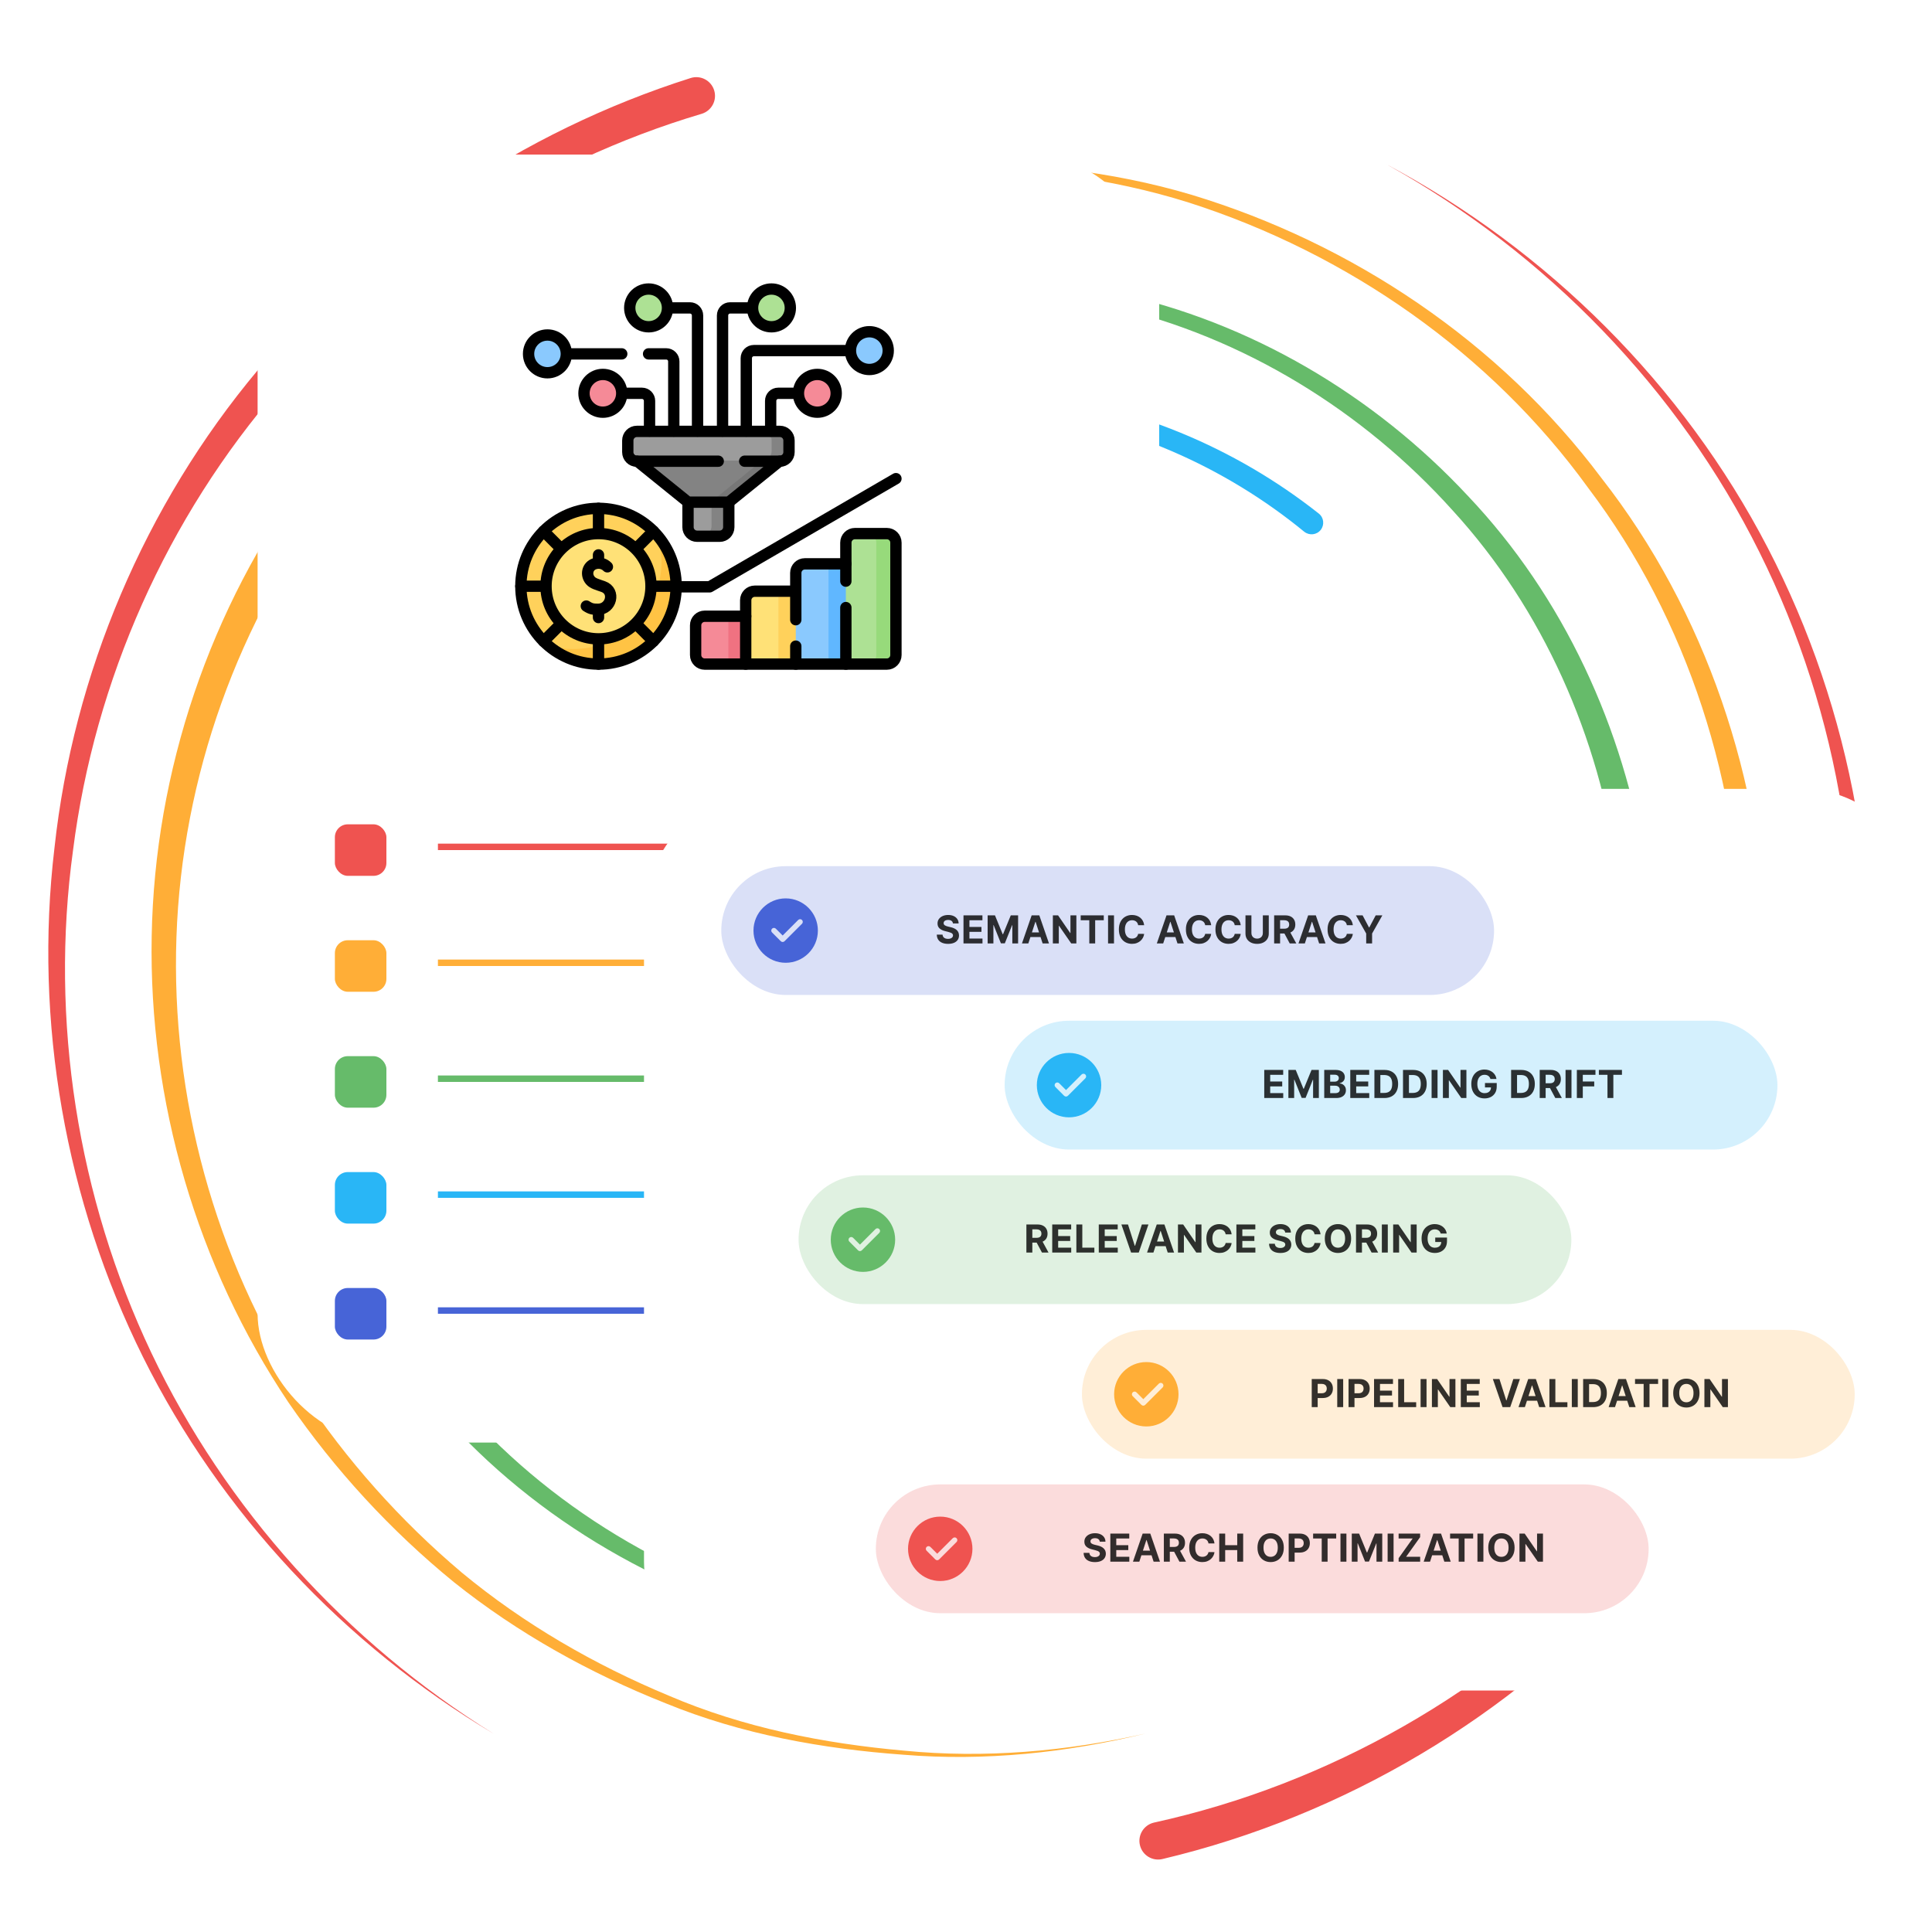 <?xml version="1.0" encoding="UTF-8"?> <svg xmlns="http://www.w3.org/2000/svg" width="600" height="600" viewBox="0 0 600 600" fill="none"><g clip-path="url(#clip0_3644_24226)"><path d="M217.859 35.36C167.305 50.387 121.223 80.321 86.726 120.563C51.953 160.602 29.387 211.2 22.684 264.047C15.437 316.852 24.07 371.786 47.019 420.172C70.039 468.571 107.48 509.997 153.223 538.376C106.98 510.836 68.547 469.926 44.414 421.442C20.344 372.973 10.5 317.36 16.914 263.336C22.781 209.262 44.941 156.891 80.059 114.95C114.875 72.809 162.043 40.856 214.48 24.235C217.539 23.258 220.809 24.958 221.777 28.012C222.754 31.083 221.055 34.34 217.988 35.321C217.969 35.321 217.891 35.348 217.859 35.36Z" fill="#EF5350"></path><path d="M358.469 566.001C412.715 554.086 463.176 525.321 501.262 484.489C539.687 443.93 564.805 391.012 572.605 335.497C580.976 279.977 571.531 221.931 546.394 171.455C521.269 120.916 480.156 78.513 430.574 51.032C480.613 77.653 522.726 119.502 548.984 170.127C575.254 220.689 585.93 279.469 578.379 336.266C571.379 393.075 546.582 447.876 507.684 490.387C469.141 533.153 417.383 563.961 361.016 577.34C357.891 578.083 354.758 576.161 354.016 573.036C353.269 569.911 355.207 566.774 358.332 566.032C358.351 566.02 358.437 566.012 358.469 566.001Z" fill="#EF5350"></path><path d="M103.965 153.384C73.957 192.627 56.523 241.377 54.797 290.994C53.047 340.63 66.725 390.688 93.808 432.641C107.565 453.446 124.309 472.251 143.418 488.383C162.707 504.352 184.601 516.989 207.715 526.61C230.809 536.52 255.769 541.454 280.715 543.676C305.762 546.149 331.164 543.922 355.715 538.376C331.262 544.333 305.832 547.016 280.625 544.95C255.516 543.141 230.266 538.61 206.777 528.993C183.262 519.672 160.859 507.251 140.996 491.376C121.309 475.321 103.945 456.461 89.531 435.465C61.163 393.129 46.163 341.978 47.108 290.767C48.016 239.587 65.175 188.669 95.761 147.252C97.433 144.966 100.636 144.47 102.922 146.138C105.207 147.81 105.703 151.013 104.031 153.298C104.023 153.318 103.976 153.377 103.965 153.384Z" fill="#FFAE37"></path><path d="M494.836 438.661C524.883 397.489 541.476 346.469 540.957 295.211C540.5 244.06 524.348 192.642 493.203 151.494C462.961 109.685 418.555 78.74 369.316 62.947C344.559 55.134 318.601 52.134 292.684 51.736C266.738 52.068 240.801 56.469 216.172 64.873C240.652 56.059 266.582 51.215 292.656 50.459C318.699 50.426 344.922 53.005 370.059 60.498C420.059 75.623 465.723 106.255 497.305 148.416C529.766 189.9 547.312 242.379 548.633 295.126C550.039 347.958 533.789 401.2 503.176 444.618C501.555 446.93 498.351 447.497 496.035 445.876C493.723 444.254 493.152 441.059 494.773 438.739C494.797 438.727 494.824 438.676 494.836 438.661Z" fill="#FFAE37"></path><path d="M91.503 298.114C91.647 320.016 94.901 341.872 101.425 362.821C107.804 383.852 118.436 403.434 131.21 421.278C156.725 457.243 194.679 483.766 236.64 497.489C278.893 510.368 325.39 510.614 367.46 495.829C409.679 481.676 446.725 453.063 472.284 416.43C447.335 453.473 410.612 482.887 368.183 497.887C325.917 513.512 278.729 514.118 235.358 501.668C192.284 488.376 152.882 461.833 125.936 425.172C112.46 407.001 101.14 386.911 94.171 365.211C87.03 343.598 83.28 320.922 82.765 298.114C82.714 295.7 84.628 293.7 87.042 293.649C89.452 293.59 91.456 295.504 91.503 297.918C91.503 297.934 91.503 297.946 91.503 297.965V298.114Z" fill="#66BB6A"></path><path d="M502.336 269.978C496.641 229.041 479.309 189.287 451.113 158.494C423.309 127.576 386.133 104.666 345.305 95.204C304.668 85.076 260.898 87.907 221.543 102.81C201.914 110.377 183.43 120.915 166.758 133.836C150.226 146.931 135.613 162.478 123.469 179.794C135.312 162.283 149.68 146.431 166.074 132.986C182.598 119.705 201.047 108.766 220.754 100.766C260.254 85.037 304.629 81.337 346.289 90.947C388.152 99.9 426.738 122.681 455.945 154.08C485.566 185.33 504.348 226.201 510.996 268.794C511.367 271.177 509.734 273.416 507.351 273.787C504.973 274.158 502.734 272.529 502.363 270.142C502.363 270.127 502.351 270.103 502.351 270.095L502.336 269.978Z" fill="#66BB6A"></path><path d="M163.508 403.552C186.465 433.377 219.59 455.377 256.269 464.685C292.922 474.236 332.684 470.869 367.598 455.916C402.629 440.955 431.98 413.662 450.652 380.349C468.75 346.754 476.035 307.095 469.875 269.118C476.633 306.989 470.012 346.969 452.246 381.208C433.918 415.154 404.59 443.377 369.062 459.224C333.652 475.044 292.93 479.197 254.961 469.951C216.973 460.935 182.234 438.716 157.82 408.013C156.57 406.462 156.824 404.185 158.379 402.935C159.941 401.685 162.219 401.931 163.469 403.494C163.476 403.502 163.496 403.544 163.508 403.552Z" fill="#29B6F6"></path><path d="M405.019 165.115C380.281 144.822 349.734 131.455 317.766 127.603C285.898 124.048 252.617 128.408 223.469 142.564C208.711 149.197 195.105 158.306 182.949 168.994C170.527 179.451 160.09 192.127 151.223 205.701C133.34 232.947 124.133 265.459 123.469 298.115C123.523 265.459 132.141 232.595 149.687 204.736C158.398 190.857 168.738 177.822 181.141 166.97C193.293 155.896 206.973 146.353 221.902 139.302C251.406 124.302 285.461 119.138 318.391 122.212C351.434 125.576 383.398 138.806 409.559 159.49C411.133 160.72 411.394 162.998 410.156 164.568C408.926 166.13 406.648 166.392 405.078 165.154C405.066 165.142 405.039 165.127 405.019 165.115Z" fill="#29B6F6"></path><g filter="url(#filter0_d_3644_24226)"><rect x="80" y="40" width="280" height="400" rx="40" fill="white"></rect><rect x="104" y="392" width="16" height="16" rx="4" fill="#4764D7"></rect><line x1="136" y1="399" x2="336" y2="399" stroke="#4764D7" stroke-width="2"></line><rect x="104" y="356" width="16" height="16" rx="4" fill="#29B6F6"></rect><line x1="136" y1="363" x2="336" y2="363" stroke="#29B6F6" stroke-width="2"></line><rect x="104" y="320" width="16" height="16" rx="4" fill="#66BB6A"></rect><line x1="136" y1="327" x2="336" y2="327" stroke="#66BB6A" stroke-width="2"></line><rect x="104" y="284" width="16" height="16" rx="4" fill="#FFAE37"></rect><line x1="136" y1="291" x2="336" y2="291" stroke="#FFAE37" stroke-width="2"></line><rect x="104" y="248" width="16" height="16" rx="4" fill="#EF5350"></rect><line x1="136" y1="255" x2="336" y2="255" stroke="#EF5350" stroke-width="2"></line><g clip-path="url(#clip1_3644_24226)"><path d="M170.014 107.762C173.253 107.762 175.878 105.137 175.878 101.899C175.878 98.66 173.253 96.035 170.014 96.035C166.776 96.035 164.15 98.66 164.15 101.899C164.15 105.137 166.776 107.762 170.014 107.762Z" fill="#8AC9FE"></path><path d="M201.436 93.486C204.675 93.486 207.3 90.86 207.3 87.622C207.3 84.383 204.675 81.758 201.436 81.758C198.198 81.758 195.572 84.383 195.572 87.622C195.572 90.86 198.198 93.486 201.436 93.486Z" fill="#ADE194"></path><path d="M239.585 93.486C242.823 93.486 245.448 90.86 245.448 87.622C245.448 84.383 242.823 81.758 239.585 81.758C236.346 81.758 233.721 84.383 233.721 87.622C233.721 90.86 236.346 93.486 239.585 93.486Z" fill="#ADE194"></path><path d="M253.829 120.011C257.067 120.011 259.692 117.386 259.692 114.147C259.692 110.909 257.067 108.283 253.829 108.283C250.59 108.283 247.965 110.909 247.965 114.147C247.965 117.386 250.59 120.011 253.829 120.011Z" fill="#F58A97"></path><path d="M187.225 120.011C190.464 120.011 193.089 117.386 193.089 114.147C193.089 110.909 190.464 108.283 187.225 108.283C183.987 108.283 181.361 110.909 181.361 114.147C181.361 117.386 183.987 120.011 187.225 120.011Z" fill="#F58A97"></path><path d="M269.985 106.748C273.223 106.748 275.849 104.123 275.849 100.884C275.849 97.646 273.223 95.02 269.985 95.02C266.746 95.02 264.121 97.646 264.121 100.884C264.121 104.123 266.746 106.748 269.985 106.748Z" fill="#8AC9FE"></path><path d="M236.223 186.245L231.584 195.488L226.194 198.242H218.844C217.297 198.242 216.031 196.977 216.031 195.43V186.191C216.031 184.644 217.297 183.378 218.844 183.378H226.194L236.223 186.245Z" fill="#F58A97"></path><path d="M236.224 183.378L231.586 198.242H226.195V183.378H236.224Z" fill="#F07281"></path><path d="M251.88 177.976L247.139 194.296L241.748 198.242H231.586V178.416C231.586 176.87 232.852 175.604 234.398 175.604H241.748L251.88 177.976Z" fill="#FFE177"></path><path d="M251.88 175.604L247.139 198.242H241.748V175.604H251.88Z" fill="#FFD15B"></path><path d="M266.343 169.68L262.689 197.07L257.299 198.242H247.139V169.918C247.139 168.371 248.404 167.105 249.951 167.105H257.299L266.343 169.68Z" fill="#8AC9FE"></path><path d="M266.343 167.105L262.689 198.242H257.299V167.105H266.343Z" fill="#60B7FF"></path><path d="M274.961 197.773L269.804 198.242H262.689V160.522C262.689 158.975 263.955 157.71 265.502 157.71H269.804L274.961 158.179C276.507 158.179 277.773 159.444 277.773 160.991V194.961C277.773 196.508 276.507 197.773 274.961 197.773Z" fill="#ADE194"></path><path d="M275.43 157.71H269.336C270.883 157.71 272.148 158.975 272.148 160.522V195.43C272.148 196.977 270.883 198.242 269.336 198.242H275.43C276.977 198.242 278.243 196.977 278.243 195.43V160.522C278.243 158.975 276.977 157.71 275.43 157.71Z" fill="#97DA7B"></path><path d="M224.423 157.818L218.449 158.31H218.187C216.562 158.31 215.232 156.98 215.232 155.356V147.396H227.377V154.863C227.378 156.488 226.048 157.818 224.423 157.818Z" fill="#9C9C9C"></path><path d="M220.975 147.396V155.356C220.975 156.953 219.69 158.261 218.104 158.306C218.131 158.307 218.159 158.31 218.187 158.31H224.915C226.54 158.31 227.87 156.98 227.87 155.356V147.396H220.975Z" fill="#838383"></path><path d="M220.975 147.737H215.232L199.529 135.035L220.871 131.605L243.572 135.035L220.975 147.737Z" fill="#838383"></path><path d="M237.763 134.157L220.975 147.737H227.869L243.572 135.035L237.763 134.157Z" fill="#777777"></path><path d="M243.084 134.542L237.174 135.035H199.525C197.9 135.035 196.57 133.705 196.57 132.08V128.743C196.57 127.119 197.9 125.789 199.525 125.789H237.174L243.576 126.281C245.201 126.281 246.038 127.118 246.038 128.743V131.588C246.038 133.213 244.709 134.542 243.084 134.542Z" fill="#9C9C9C"></path><path d="M243.576 125.789H236.682C238.307 125.789 239.636 127.119 239.636 128.744V132.08C239.636 133.705 238.307 135.035 236.682 135.035H243.576C245.201 135.035 246.531 133.705 246.531 132.08V128.744C246.531 127.119 245.201 125.789 243.576 125.789Z" fill="#838383"></path><path d="M208.288 174.055C208.288 187.413 199.189 195.456 185.872 195.456C179.844 195.456 174.333 196.023 170.106 192.356C170.105 190.967 169.136 190.4 167.625 189.868C164.327 186.042 162.205 181.169 161.822 175.813C161.78 175.233 162.701 174.646 162.701 174.056C162.701 173.464 161.78 172.878 161.822 172.297C162.204 166.964 164.31 162.11 167.583 158.292C169.136 157.938 169.859 157.386 170.06 155.795C173.88 152.465 178.755 150.32 184.115 149.933C184.695 149.891 185.281 150.99 185.872 150.99C186.464 150.99 187.05 149.891 187.631 149.933C192.991 150.32 197.866 152.465 201.686 155.796C201.88 157.711 202.908 158.292 204.161 158.292C207.791 162.525 208.288 168.033 208.288 174.055Z" fill="#FFD15B"></path><path d="M204.162 158.292C204.805 160.217 205.444 164.215 205.444 166.449C205.444 173.442 202.746 179.635 198.564 184.308C197.735 185.235 197.035 185.984 196.08 186.797C191.304 190.866 185.033 193.554 178.116 193.554C175.34 193.554 172.633 193.12 170.105 192.357C173.915 195.652 178.785 197.79 184.116 198.178C184.696 198.22 185.282 197.082 185.873 197.082C186.464 197.082 187.051 198.22 187.632 198.178C192.97 197.792 197.826 195.663 201.639 192.356C202.026 192.02 201.803 190.76 202.168 190.4C202.638 189.937 203.689 190.367 204.12 189.867C207.418 186.042 209.54 181.169 209.923 175.813C209.964 175.233 208.985 174.646 208.985 174.056C208.985 173.473 209.965 172.886 209.923 172.297C209.569 167.284 207.699 162.118 204.162 158.292Z" fill="#FFC344"></path><path d="M185.872 190.4C194.871 190.4 202.167 183.082 202.167 174.055C202.167 165.028 194.871 157.711 185.872 157.711C176.872 157.711 169.576 165.028 169.576 174.055C169.576 183.082 176.872 190.4 185.872 190.4Z" fill="#FFE177"></path><path d="M226.332 148.31V155.723C226.332 157.27 225.067 158.535 223.52 158.535H216.48C214.934 158.535 213.668 157.27 213.668 155.723V148.31" stroke="black" stroke-width="3.516" stroke-miterlimit="10" stroke-linecap="round" stroke-linejoin="round"></path><path d="M231.261 135.229H242.069L226.333 147.948H213.668L197.932 135.229H223.058" stroke="black" stroke-width="3.516" stroke-miterlimit="10" stroke-linecap="round" stroke-linejoin="round"></path><path d="M197.779 135.229C196.232 135.229 194.967 133.963 194.967 132.416V128.783C194.967 127.236 196.232 125.971 197.779 125.971H242.221C243.768 125.971 245.034 127.236 245.034 128.783V132.416C245.034 133.963 243.768 135.229 242.221 135.229" stroke="black" stroke-width="3.516" stroke-miterlimit="10" stroke-linecap="round" stroke-linejoin="round"></path><path d="M170.014 107.762C173.253 107.762 175.878 105.137 175.878 101.899C175.878 98.66 173.253 96.035 170.014 96.035C166.776 96.035 164.15 98.66 164.15 101.899C164.15 105.137 166.776 107.762 170.014 107.762Z" stroke="black" stroke-width="3.516" stroke-miterlimit="10" stroke-linecap="round" stroke-linejoin="round"></path><path d="M201.436 93.486C204.675 93.486 207.3 90.86 207.3 87.622C207.3 84.383 204.675 81.758 201.436 81.758C198.198 81.758 195.572 84.383 195.572 87.622C195.572 90.86 198.198 93.486 201.436 93.486Z" stroke="black" stroke-width="3.516" stroke-miterlimit="10" stroke-linecap="round" stroke-linejoin="round"></path><path d="M239.585 93.486C242.823 93.486 245.448 90.86 245.448 87.622C245.448 84.383 242.823 81.758 239.585 81.758C236.346 81.758 233.721 84.383 233.721 87.622C233.721 90.86 236.346 93.486 239.585 93.486Z" stroke="black" stroke-width="3.516" stroke-miterlimit="10" stroke-linecap="round" stroke-linejoin="round"></path><path d="M207.504 87.622H214.286C215.578 87.622 216.626 88.669 216.626 89.961V125.874" stroke="black" stroke-width="3.516" stroke-miterlimit="10" stroke-linecap="round" stroke-linejoin="round"></path><path d="M201.422 101.899H206.91C208.202 101.899 209.25 102.946 209.25 104.238V125.874" stroke="black" stroke-width="3.516" stroke-miterlimit="10" stroke-linecap="round" stroke-linejoin="round"></path><path d="M176.191 101.899H193.09" stroke="black" stroke-width="3.516" stroke-miterlimit="10" stroke-linecap="round" stroke-linejoin="round"></path><path d="M233.481 87.622H226.734C225.442 87.622 224.395 88.669 224.395 89.961V125.874" stroke="black" stroke-width="3.516" stroke-miterlimit="10" stroke-linecap="round" stroke-linejoin="round"></path><path d="M263.825 100.884H234.109C232.817 100.884 231.77 101.932 231.77 103.224V125.874" stroke="black" stroke-width="3.516" stroke-miterlimit="10" stroke-linecap="round" stroke-linejoin="round"></path><path d="M247.595 114.147H241.675C240.383 114.147 239.336 115.194 239.336 116.487V125.875" stroke="black" stroke-width="3.516" stroke-miterlimit="10" stroke-linecap="round" stroke-linejoin="round"></path><path d="M253.829 120.011C257.067 120.011 259.692 117.386 259.692 114.147C259.692 110.909 257.067 108.283 253.829 108.283C250.59 108.283 247.965 110.909 247.965 114.147C247.965 117.386 250.59 120.011 253.829 120.011Z" stroke="black" stroke-width="3.516" stroke-miterlimit="10" stroke-linecap="round" stroke-linejoin="round"></path><path d="M193.389 114.147H199.378C200.67 114.147 201.718 115.194 201.718 116.487V125.875" stroke="black" stroke-width="3.516" stroke-miterlimit="10" stroke-linecap="round" stroke-linejoin="round"></path><path d="M187.225 120.011C190.464 120.011 193.089 117.386 193.089 114.147C193.089 110.909 190.464 108.283 187.225 108.283C183.987 108.283 181.361 110.909 181.361 114.147C181.361 117.386 183.987 120.011 187.225 120.011Z" stroke="black" stroke-width="3.516" stroke-miterlimit="10" stroke-linecap="round" stroke-linejoin="round"></path><path d="M269.985 106.748C273.223 106.748 275.849 104.123 275.849 100.884C275.849 97.646 273.223 95.02 269.985 95.02C266.746 95.02 264.121 97.646 264.121 100.884C264.121 104.123 266.746 106.748 269.985 106.748Z" stroke="black" stroke-width="3.516" stroke-miterlimit="10" stroke-linecap="round" stroke-linejoin="round"></path><path d="M210.508 174.244H220.384L278.243 140.644" stroke="black" stroke-width="3.516" stroke-miterlimit="10" stroke-linecap="round" stroke-linejoin="round"></path><path d="M247.136 198.242H231.584V178.416C231.584 176.869 232.85 175.603 234.396 175.603H247.136" stroke="black" stroke-width="3.516" stroke-miterlimit="10" stroke-linecap="round" stroke-linejoin="round"></path><path d="M247.137 184.46V169.919C247.137 168.372 248.402 167.106 249.949 167.106H262.689" stroke="black" stroke-width="3.516" stroke-miterlimit="10" stroke-linecap="round" stroke-linejoin="round"></path><path d="M262.689 198.242H247.137V192.663" stroke="black" stroke-width="3.516" stroke-miterlimit="10" stroke-linecap="round" stroke-linejoin="round"></path><path d="M231.584 198.242H218.844C217.297 198.242 216.031 196.977 216.031 195.43V186.192C216.031 184.645 217.297 183.379 218.844 183.379H231.584" stroke="black" stroke-width="3.516" stroke-miterlimit="10" stroke-linecap="round" stroke-linejoin="round"></path><path d="M262.689 172.481V160.522C262.689 158.975 263.955 157.71 265.502 157.71H275.429C276.976 157.71 278.242 158.975 278.242 160.522V195.43C278.242 196.977 276.976 198.242 275.429 198.242H262.689V180.684" stroke="black" stroke-width="3.516" stroke-miterlimit="10" stroke-linecap="round" stroke-linejoin="round"></path><path d="M185.871 198.242C199.189 198.242 209.985 187.413 209.985 174.055C209.985 160.697 199.189 149.868 185.871 149.868C172.554 149.868 161.758 160.697 161.758 174.055C161.758 187.413 172.554 198.242 185.871 198.242Z" stroke="black" stroke-width="3.516" stroke-miterlimit="10" stroke-linecap="round" stroke-linejoin="round"></path><path d="M185.872 190.4C194.872 190.4 202.168 183.082 202.168 174.055C202.168 165.028 194.872 157.71 185.872 157.71C176.872 157.71 169.576 165.028 169.576 174.055C169.576 183.082 176.872 190.4 185.872 190.4Z" stroke="black" stroke-width="3.516" stroke-miterlimit="10" stroke-linecap="round" stroke-linejoin="round"></path><path d="M188.633 168.032C188.442 167.829 186.984 166.388 184.711 167.075C182.469 167.753 181.775 170.458 183.353 172.281C184.17 173.226 185.544 173.536 187.319 174.165C191.29 175.573 189.822 181.19 185.782 181.217C184.206 181.228 183.469 181.127 182.084 180.219" stroke="black" stroke-width="3.516" stroke-miterlimit="10" stroke-linecap="round" stroke-linejoin="round"></path><path d="M185.871 181.458V183.785" stroke="black" stroke-width="3.516" stroke-miterlimit="10" stroke-linecap="round" stroke-linejoin="round"></path><path d="M185.871 164.325V166.652" stroke="black" stroke-width="3.516" stroke-miterlimit="10" stroke-linecap="round" stroke-linejoin="round"></path><path d="M185.871 149.868V156.952" stroke="black" stroke-width="3.516" stroke-miterlimit="10" stroke-linecap="round" stroke-linejoin="round"></path><path d="M202.922 174.055H209.985" stroke="black" stroke-width="3.516" stroke-miterlimit="10" stroke-linecap="round" stroke-linejoin="round"></path><path d="M197.93 161.96L202.922 156.952" stroke="black" stroke-width="3.516" stroke-miterlimit="10" stroke-linecap="round" stroke-linejoin="round"></path><path d="M202.923 191.158L197.746 185.965" stroke="black" stroke-width="3.516" stroke-miterlimit="10" stroke-linecap="round" stroke-linejoin="round"></path><path d="M185.871 190.666V198.242" stroke="black" stroke-width="3.516" stroke-miterlimit="10" stroke-linecap="round" stroke-linejoin="round"></path><path d="M161.758 174.055H168.82" stroke="black" stroke-width="3.516" stroke-miterlimit="10" stroke-linecap="round" stroke-linejoin="round"></path><path d="M168.82 191.158L173.998 185.965" stroke="black" stroke-width="3.516" stroke-miterlimit="10" stroke-linecap="round" stroke-linejoin="round"></path><path d="M174.209 162.357L168.82 156.952" stroke="black" stroke-width="3.516" stroke-miterlimit="10" stroke-linecap="round" stroke-linejoin="round"></path></g></g><g filter="url(#filter1_d_3644_24226)"><rect x="200" y="240" width="400" height="280" rx="40" fill="white"></rect><g clip-path="url(#clip2_3644_24226)"><rect opacity="0.2" x="224" y="264" width="240" height="40" fill="#4764D7"></rect><path d="M244 274C249.514 274 254 278.486 254 284C254 289.514 249.514 294 244 294C238.486 294 234 289.514 234 284C234 278.486 238.486 274 244 274ZM249.068 280.702C248.742 280.376 248.215 280.376 247.89 280.702L243.062 285.53L240.943 283.411C240.617 283.085 240.09 283.085 239.765 283.411C239.439 283.737 239.439 284.263 239.765 284.589L242.474 287.298C242.636 287.46 242.849 287.542 243.062 287.542C243.276 287.542 243.489 287.46 243.651 287.298L249.068 281.881C249.394 281.555 249.394 281.028 249.068 280.702Z" fill="#4764D7"></path><path d="M295.943 281.783C295.909 281.439 295.763 281.172 295.504 280.982C295.246 280.791 294.895 280.696 294.452 280.696C294.151 280.696 293.896 280.739 293.689 280.824C293.482 280.906 293.323 281.021 293.212 281.169C293.104 281.317 293.05 281.484 293.05 281.672C293.044 281.828 293.077 281.964 293.148 282.081C293.222 282.197 293.323 282.298 293.45 282.384C293.578 282.466 293.726 282.538 293.894 282.601C294.061 282.661 294.24 282.712 294.431 282.754L295.215 282.942C295.595 283.027 295.945 283.141 296.263 283.283C296.581 283.425 296.857 283.599 297.09 283.807C297.323 284.014 297.503 284.259 297.631 284.54C297.761 284.821 297.828 285.143 297.831 285.507C297.828 286.041 297.692 286.504 297.422 286.896C297.155 287.286 296.769 287.588 296.263 287.804C295.76 288.017 295.154 288.124 294.443 288.124C293.739 288.124 293.125 288.016 292.602 287.8C292.082 287.584 291.676 287.264 291.384 286.841C291.094 286.415 290.942 285.888 290.928 285.26H292.713C292.733 285.553 292.817 285.797 292.965 285.993C293.115 286.186 293.315 286.332 293.565 286.432C293.818 286.528 294.104 286.577 294.422 286.577C294.734 286.577 295.006 286.531 295.236 286.44C295.469 286.349 295.649 286.223 295.777 286.061C295.905 285.899 295.969 285.713 295.969 285.503C295.969 285.307 295.911 285.142 295.794 285.009C295.681 284.875 295.513 284.761 295.291 284.668C295.073 284.574 294.804 284.489 294.486 284.412L293.536 284.173C292.8 283.994 292.219 283.714 291.793 283.334C291.367 282.953 291.155 282.44 291.158 281.795C291.155 281.267 291.296 280.805 291.58 280.411C291.867 280.016 292.26 279.707 292.76 279.486C293.26 279.264 293.828 279.153 294.465 279.153C295.112 279.153 295.678 279.264 296.161 279.486C296.646 279.707 297.024 280.016 297.294 280.411C297.564 280.805 297.703 281.263 297.712 281.783H295.943ZM299.222 288V279.273H305.103V280.794H301.067V282.874H304.8V284.395H301.067V286.479H305.12V288H299.222ZM306.72 279.273H308.995L311.399 285.136H311.501L313.905 279.273H316.18V288H314.39V282.32H314.318L312.059 287.957H310.841L308.582 282.298H308.51V288H306.72V279.273ZM319.355 288H317.377L320.39 279.273H322.768L325.776 288H323.799L321.613 281.267H321.545L319.355 288ZM319.231 284.57H323.901V286.01H319.231V284.57ZM334.277 279.273V288H332.683L328.886 282.507H328.822V288H326.977V279.273H328.596L332.363 284.761H332.44V279.273H334.277ZM335.619 280.794V279.273H342.786V280.794H340.114V288H338.291V280.794H335.619ZM345.962 279.273V288H344.117V279.273H345.962ZM355.33 282.328H353.464C353.43 282.087 353.36 281.872 353.255 281.685C353.15 281.494 353.015 281.332 352.85 281.199C352.685 281.065 352.495 280.963 352.279 280.892C352.066 280.821 351.835 280.786 351.585 280.786C351.133 280.786 350.739 280.898 350.404 281.122C350.069 281.344 349.809 281.668 349.624 282.094C349.44 282.517 349.347 283.031 349.347 283.636C349.347 284.259 349.44 284.781 349.624 285.205C349.812 285.628 350.073 285.947 350.408 286.163C350.744 286.379 351.131 286.487 351.572 286.487C351.819 286.487 352.048 286.455 352.258 286.389C352.471 286.324 352.66 286.229 352.825 286.104C352.989 285.976 353.126 285.821 353.234 285.639C353.345 285.457 353.421 285.25 353.464 285.017L355.33 285.026C355.282 285.426 355.161 285.812 354.968 286.185C354.778 286.554 354.521 286.885 354.197 287.178C353.876 287.467 353.492 287.697 353.046 287.868C352.603 288.036 352.102 288.119 351.542 288.119C350.764 288.119 350.068 287.943 349.454 287.591C348.843 287.239 348.36 286.729 348.005 286.061C347.653 285.393 347.477 284.585 347.477 283.636C347.477 282.685 347.656 281.875 348.014 281.207C348.371 280.54 348.857 280.031 349.471 279.682C350.085 279.33 350.775 279.153 351.542 279.153C352.048 279.153 352.516 279.224 352.948 279.366C353.383 279.509 353.768 279.716 354.103 279.989C354.438 280.259 354.711 280.589 354.921 280.982C355.134 281.374 355.271 281.822 355.33 282.328ZM361.235 288H359.258L362.271 279.273H364.648L367.657 288H365.68L363.494 281.267H363.425L361.235 288ZM361.111 284.57H365.782V286.01H361.111V284.57ZM376.147 282.328H374.281C374.247 282.087 374.177 281.872 374.072 281.685C373.967 281.494 373.832 281.332 373.667 281.199C373.503 281.065 373.312 280.963 373.096 280.892C372.883 280.821 372.652 280.786 372.402 280.786C371.95 280.786 371.557 280.898 371.221 281.122C370.886 281.344 370.626 281.668 370.442 282.094C370.257 282.517 370.165 283.031 370.165 283.636C370.165 284.259 370.257 284.781 370.442 285.205C370.629 285.628 370.89 285.947 371.226 286.163C371.561 286.379 371.949 286.487 372.389 286.487C372.636 286.487 372.865 286.455 373.075 286.389C373.288 286.324 373.477 286.229 373.642 286.104C373.807 285.976 373.943 285.821 374.051 285.639C374.162 285.457 374.238 285.25 374.281 285.017L376.147 285.026C376.099 285.426 375.978 285.812 375.785 286.185C375.595 286.554 375.338 286.885 375.014 287.178C374.693 287.467 374.309 287.697 373.863 287.868C373.42 288.036 372.919 288.119 372.359 288.119C371.581 288.119 370.885 287.943 370.271 287.591C369.66 287.239 369.177 286.729 368.822 286.061C368.47 285.393 368.294 284.585 368.294 283.636C368.294 282.685 368.473 281.875 368.831 281.207C369.189 280.54 369.674 280.031 370.288 279.682C370.902 279.33 371.592 279.153 372.359 279.153C372.865 279.153 373.334 279.224 373.765 279.366C374.2 279.509 374.585 279.716 374.92 279.989C375.255 280.259 375.528 280.589 375.738 280.982C375.951 281.374 376.088 281.822 376.147 282.328ZM385.321 282.328H383.454C383.42 282.087 383.351 281.872 383.246 281.685C383.141 281.494 383.006 281.332 382.841 281.199C382.676 281.065 382.486 280.963 382.27 280.892C382.057 280.821 381.825 280.786 381.575 280.786C381.123 280.786 380.73 280.898 380.395 281.122C380.06 281.344 379.8 281.668 379.615 282.094C379.43 282.517 379.338 283.031 379.338 283.636C379.338 284.259 379.43 284.781 379.615 285.205C379.802 285.628 380.064 285.947 380.399 286.163C380.734 286.379 381.122 286.487 381.562 286.487C381.81 286.487 382.038 286.455 382.248 286.389C382.462 286.324 382.65 286.229 382.815 286.104C382.98 285.976 383.116 285.821 383.224 285.639C383.335 285.457 383.412 285.25 383.454 285.017L385.321 285.026C385.273 285.426 385.152 285.812 384.959 286.185C384.768 286.554 384.511 286.885 384.187 287.178C383.866 287.467 383.483 287.697 383.037 287.868C382.594 288.036 382.092 288.119 381.533 288.119C380.754 288.119 380.058 287.943 379.445 287.591C378.834 287.239 378.351 286.729 377.996 286.061C377.643 285.393 377.467 284.585 377.467 283.636C377.467 282.685 377.646 281.875 378.004 281.207C378.362 280.54 378.848 280.031 379.462 279.682C380.075 279.33 380.766 279.153 381.533 279.153C382.038 279.153 382.507 279.224 382.939 279.366C383.373 279.509 383.758 279.716 384.094 279.989C384.429 280.259 384.702 280.589 384.912 280.982C385.125 281.374 385.261 281.822 385.321 282.328ZM392.185 279.273H394.03V284.94C394.03 285.577 393.878 286.134 393.574 286.611C393.273 287.088 392.851 287.46 392.308 287.727C391.766 287.991 391.134 288.124 390.412 288.124C389.688 288.124 389.054 287.991 388.511 287.727C387.969 287.46 387.547 287.088 387.246 286.611C386.945 286.134 386.794 285.577 386.794 284.94V279.273H388.639V284.783C388.639 285.115 388.712 285.411 388.857 285.669C389.004 285.928 389.212 286.131 389.479 286.278C389.746 286.426 390.057 286.5 390.412 286.5C390.77 286.5 391.081 286.426 391.345 286.278C391.612 286.131 391.818 285.928 391.963 285.669C392.111 285.411 392.185 285.115 392.185 284.783V279.273ZM395.698 288V279.273H399.141C399.8 279.273 400.363 279.391 400.829 279.626C401.297 279.859 401.654 280.19 401.898 280.619C402.145 281.045 402.269 281.547 402.269 282.124C402.269 282.703 402.144 283.202 401.894 283.619C401.644 284.034 401.282 284.352 400.807 284.574C400.336 284.795 399.765 284.906 399.094 284.906H396.789V283.423H398.796C399.148 283.423 399.441 283.375 399.674 283.278C399.907 283.182 400.08 283.037 400.194 282.844C400.31 282.651 400.368 282.411 400.368 282.124C400.368 281.834 400.31 281.589 400.194 281.391C400.08 281.192 399.905 281.041 399.67 280.939C399.437 280.834 399.143 280.781 398.787 280.781H397.543V288H395.698ZM400.411 284.028L402.58 288H400.543L398.421 284.028H400.411ZM405.227 288H403.25L406.263 279.273H408.641L411.649 288H409.672L407.486 281.267H407.418L405.227 288ZM405.104 284.57H409.774V286.01H405.104V284.57ZM420.14 282.328H418.273C418.239 282.087 418.169 281.872 418.064 281.685C417.959 281.494 417.824 281.332 417.66 281.199C417.495 281.065 417.304 280.963 417.089 280.892C416.875 280.821 416.644 280.786 416.394 280.786C415.942 280.786 415.549 280.898 415.214 281.122C414.878 281.344 414.618 281.668 414.434 282.094C414.249 282.517 414.157 283.031 414.157 283.636C414.157 284.259 414.249 284.781 414.434 285.205C414.621 285.628 414.883 285.947 415.218 286.163C415.553 286.379 415.941 286.487 416.381 286.487C416.628 286.487 416.857 286.455 417.067 286.389C417.28 286.324 417.469 286.229 417.634 286.104C417.799 285.976 417.935 285.821 418.043 285.639C418.154 285.457 418.231 285.25 418.273 285.017L420.14 285.026C420.091 285.426 419.971 285.812 419.777 286.185C419.587 286.554 419.33 286.885 419.006 287.178C418.685 287.467 418.302 287.697 417.856 287.868C417.412 288.036 416.911 288.119 416.351 288.119C415.573 288.119 414.877 287.943 414.263 287.591C413.652 287.239 413.169 286.729 412.814 286.061C412.462 285.393 412.286 284.585 412.286 283.636C412.286 282.685 412.465 281.875 412.823 281.207C413.181 280.54 413.667 280.031 414.28 279.682C414.894 279.33 415.584 279.153 416.351 279.153C416.857 279.153 417.326 279.224 417.758 279.366C418.192 279.509 418.577 279.716 418.912 279.989C419.248 280.259 419.52 280.589 419.731 280.982C419.944 281.374 420.08 281.822 420.14 282.328ZM421.101 279.273H423.168L425.158 283.031H425.243L427.234 279.273H429.3L426.117 284.915V288H424.285V284.915L421.101 279.273Z" fill="black" fill-opacity="0.8"></path></g><g clip-path="url(#clip3_3644_24226)"><rect opacity="0.2" x="312" y="312" width="240" height="40" fill="#29B6F6"></rect><path d="M332 322C337.514 322 342 326.486 342 332C342 337.514 337.514 342 332 342C326.486 342 322 337.514 322 332C322 326.486 326.486 322 332 322ZM337.068 328.702C336.742 328.376 336.215 328.376 335.89 328.702L331.062 333.53L328.943 331.411C328.617 331.085 328.09 331.085 327.765 331.411C327.439 331.737 327.439 332.263 327.765 332.589L330.474 335.298C330.636 335.46 330.849 335.542 331.062 335.542C331.276 335.542 331.489 335.46 331.651 335.298L337.068 329.881C337.394 329.555 337.394 329.028 337.068 328.702Z" fill="#29B6F6"></path><path d="M392.625 336V327.273H398.505V328.794H394.47V330.874H398.203V332.395H394.47V334.479H398.522V336H392.625ZM400.122 327.273H402.398L404.801 333.136H404.903L407.307 327.273H409.582V336H407.793V330.32H407.72L405.462 335.957H404.243L401.984 330.298H401.912V336H400.122V327.273ZM411.253 336V327.273H414.747C415.389 327.273 415.925 327.368 416.354 327.558C416.782 327.749 417.105 328.013 417.321 328.351C417.537 328.686 417.645 329.072 417.645 329.51C417.645 329.851 417.577 330.151 417.44 330.409C417.304 330.665 417.116 330.875 416.878 331.04C416.642 331.202 416.372 331.317 416.068 331.385V331.47C416.4 331.484 416.711 331.578 417.001 331.751C417.294 331.925 417.531 332.168 417.713 332.48C417.895 332.79 417.986 333.159 417.986 333.588C417.986 334.051 417.871 334.464 417.64 334.828C417.413 335.189 417.077 335.474 416.631 335.685C416.184 335.895 415.635 336 414.981 336H411.253ZM413.098 334.491H414.602C415.116 334.491 415.491 334.393 415.727 334.197C415.963 333.999 416.081 333.734 416.081 333.405C416.081 333.163 416.023 332.95 415.906 332.766C415.79 332.581 415.623 332.436 415.407 332.331C415.194 332.226 414.94 332.173 414.645 332.173H413.098V334.491ZM413.098 330.925H414.466C414.719 330.925 414.943 330.881 415.139 330.793C415.338 330.702 415.494 330.574 415.608 330.409C415.724 330.244 415.782 330.047 415.782 329.817C415.782 329.501 415.67 329.247 415.446 329.054C415.224 328.861 414.909 328.764 414.5 328.764H413.098V330.925ZM419.336 336V327.273H425.217V328.794H421.181V330.874H424.914V332.395H421.181V334.479H425.234V336H419.336ZM429.928 336H426.834V327.273H429.953C430.831 327.273 431.587 327.447 432.22 327.797C432.854 328.143 433.341 328.642 433.682 329.293C434.026 329.943 434.198 330.722 434.198 331.628C434.198 332.537 434.026 333.318 433.682 333.972C433.341 334.625 432.851 335.126 432.212 335.476C431.575 335.825 430.814 336 429.928 336ZM428.679 334.419H429.851C430.396 334.419 430.855 334.322 431.227 334.129C431.602 333.933 431.884 333.631 432.071 333.222C432.261 332.81 432.357 332.278 432.357 331.628C432.357 330.983 432.261 330.456 432.071 330.047C431.884 329.638 431.604 329.337 431.232 329.143C430.859 328.95 430.401 328.854 429.855 328.854H428.679V334.419ZM438.808 336H435.714V327.273H438.834C439.712 327.273 440.467 327.447 441.101 327.797C441.734 328.143 442.221 328.642 442.562 329.293C442.906 329.943 443.078 330.722 443.078 331.628C443.078 332.537 442.906 333.318 442.562 333.972C442.221 334.625 441.731 335.126 441.092 335.476C440.456 335.825 439.694 336 438.808 336ZM437.56 334.419H438.731C439.277 334.419 439.736 334.322 440.108 334.129C440.483 333.933 440.764 333.631 440.952 333.222C441.142 332.81 441.237 332.278 441.237 331.628C441.237 330.983 441.142 330.456 440.952 330.047C440.764 329.638 440.484 329.337 440.112 329.143C439.74 328.95 439.281 328.854 438.736 328.854H437.56V334.419ZM446.44 327.273V336H444.595V327.273H446.44ZM455.408 327.273V336H453.814L450.017 330.507H449.953V336H448.108V327.273H449.727L453.494 332.761H453.571V327.273H455.408ZM462.869 330.094C462.81 329.886 462.726 329.703 462.618 329.544C462.51 329.382 462.378 329.246 462.222 329.135C462.068 329.021 461.892 328.935 461.693 328.875C461.497 328.815 461.28 328.786 461.041 328.786C460.595 328.786 460.203 328.896 459.865 329.118C459.53 329.339 459.268 329.662 459.081 330.085C458.893 330.506 458.8 331.02 458.8 331.628C458.8 332.236 458.892 332.753 459.077 333.179C459.261 333.605 459.523 333.93 459.861 334.155C460.199 334.376 460.598 334.487 461.058 334.487C461.476 334.487 461.832 334.413 462.128 334.266C462.426 334.115 462.653 333.903 462.81 333.631C462.969 333.358 463.048 333.036 463.048 332.663L463.423 332.719H461.173V331.33H464.825V332.429C464.825 333.196 464.663 333.855 464.339 334.406C464.016 334.955 463.57 335.378 463.001 335.676C462.433 335.972 461.783 336.119 461.05 336.119C460.231 336.119 459.513 335.939 458.893 335.578C458.274 335.214 457.791 334.699 457.445 334.031C457.101 333.361 456.929 332.565 456.929 331.645C456.929 330.937 457.031 330.307 457.236 329.753C457.443 329.196 457.733 328.724 458.105 328.338C458.477 327.952 458.91 327.658 459.405 327.456C459.899 327.254 460.435 327.153 461.011 327.153C461.506 327.153 461.966 327.226 462.392 327.371C462.818 327.513 463.196 327.714 463.526 327.976C463.858 328.237 464.129 328.548 464.339 328.909C464.55 329.267 464.685 329.662 464.744 330.094H462.869ZM472.382 336H469.289V327.273H472.408C473.286 327.273 474.041 327.447 474.675 327.797C475.308 328.143 475.796 328.642 476.137 329.293C476.48 329.943 476.652 330.722 476.652 331.628C476.652 332.537 476.48 333.318 476.137 333.972C475.796 334.625 475.306 335.126 474.666 335.476C474.03 335.825 473.269 336 472.382 336ZM471.134 334.419H472.306C472.851 334.419 473.31 334.322 473.682 334.129C474.057 333.933 474.338 333.631 474.526 333.222C474.716 332.81 474.811 332.278 474.811 331.628C474.811 330.983 474.716 330.456 474.526 330.047C474.338 329.638 474.058 329.337 473.686 329.143C473.314 328.95 472.855 328.854 472.31 328.854H471.134V334.419ZM478.169 336V327.273H481.612C482.271 327.273 482.834 327.391 483.3 327.626C483.769 327.859 484.125 328.19 484.369 328.619C484.617 329.045 484.74 329.547 484.74 330.124C484.74 330.703 484.615 331.202 484.365 331.619C484.115 332.034 483.753 332.352 483.278 332.574C482.807 332.795 482.236 332.906 481.565 332.906H479.26V331.423H481.267C481.619 331.423 481.912 331.375 482.145 331.278C482.378 331.182 482.551 331.037 482.665 330.844C482.781 330.651 482.84 330.411 482.84 330.124C482.84 329.834 482.781 329.589 482.665 329.391C482.551 329.192 482.376 329.041 482.141 328.939C481.908 328.834 481.614 328.781 481.259 328.781H480.014V336H478.169ZM482.882 332.028L485.051 336H483.014L480.892 332.028H482.882ZM488.039 327.273V336H486.194V327.273H488.039ZM489.707 336V327.273H495.486V328.794H491.553V330.874H495.102V332.395H491.553V336H489.707ZM496.544 328.794V327.273H503.712V328.794H501.04V336H499.216V328.794H496.544Z" fill="black" fill-opacity="0.8"></path></g><g clip-path="url(#clip4_3644_24226)"><rect opacity="0.2" x="248" y="360" width="240" height="40" fill="#66BB6A"></rect><path d="M268 370C273.514 370 278 374.486 278 380C278 385.514 273.514 390 268 390C262.486 390 258 385.514 258 380C258 374.486 262.486 370 268 370ZM273.068 376.702C272.742 376.376 272.215 376.376 271.89 376.702L267.062 381.53L264.943 379.411C264.617 379.085 264.09 379.085 263.765 379.411C263.439 379.737 263.439 380.263 263.765 380.589L266.474 383.298C266.636 383.46 266.849 383.542 267.062 383.542C267.276 383.542 267.489 383.46 267.651 383.298L273.068 377.881C273.394 377.555 273.394 377.028 273.068 376.702Z" fill="#66BB6A"></path><path d="M318.754 384V375.273H322.197C322.856 375.273 323.419 375.391 323.885 375.626C324.353 375.859 324.71 376.19 324.954 376.619C325.201 377.045 325.325 377.547 325.325 378.124C325.325 378.703 325.2 379.202 324.95 379.619C324.7 380.034 324.338 380.352 323.863 380.574C323.392 380.795 322.821 380.906 322.15 380.906H319.845V379.423H321.852C322.204 379.423 322.497 379.375 322.73 379.278C322.963 379.182 323.136 379.037 323.25 378.844C323.366 378.651 323.424 378.411 323.424 378.124C323.424 377.834 323.366 377.589 323.25 377.391C323.136 377.192 322.961 377.041 322.725 376.939C322.492 376.834 322.198 376.781 321.843 376.781H320.599V384H318.754ZM323.467 380.028L325.636 384H323.599L321.477 380.028H323.467ZM326.779 384V375.273H332.66V376.794H328.624V378.874H332.357V380.395H328.624V382.479H332.677V384H326.779ZM334.276 384V375.273H336.122V382.479H339.863V384H334.276ZM341.235 384V375.273H347.116V376.794H343.08V378.874H346.813V380.395H343.08V382.479H347.133V384H341.235ZM350.309 375.273L352.419 381.903H352.5L354.613 375.273H356.659L353.65 384H351.273L348.26 375.273H350.309ZM358.203 384H356.226L359.239 375.273H361.617L364.625 384H362.648L360.462 377.267H360.394L358.203 384ZM358.08 380.57H362.75V382.01H358.08V380.57ZM373.125 375.273V384H371.532L367.735 378.507H367.671V384H365.826V375.273H367.445L371.212 380.761H371.289V375.273H373.125ZM382.5 378.328H380.634C380.6 378.087 380.53 377.872 380.425 377.685C380.32 377.494 380.185 377.332 380.02 377.199C379.855 377.065 379.665 376.963 379.449 376.892C379.236 376.821 379.004 376.786 378.754 376.786C378.303 376.786 377.909 376.898 377.574 377.122C377.239 377.344 376.979 377.668 376.794 378.094C376.61 378.517 376.517 379.031 376.517 379.636C376.517 380.259 376.61 380.781 376.794 381.205C376.982 381.628 377.243 381.947 377.578 382.163C377.914 382.379 378.301 382.487 378.742 382.487C378.989 382.487 379.218 382.455 379.428 382.389C379.641 382.324 379.83 382.229 379.995 382.104C380.159 381.976 380.296 381.821 380.404 381.639C380.514 381.457 380.591 381.25 380.634 381.017L382.5 381.026C382.452 381.426 382.331 381.812 382.138 382.185C381.948 382.554 381.691 382.885 381.367 383.178C381.046 383.467 380.662 383.697 380.216 383.868C379.773 384.036 379.272 384.119 378.712 384.119C377.933 384.119 377.237 383.943 376.624 383.591C376.013 383.239 375.53 382.729 375.175 382.061C374.823 381.393 374.647 380.585 374.647 379.636C374.647 378.685 374.826 377.875 375.183 377.207C375.541 376.54 376.027 376.031 376.641 375.682C377.254 375.33 377.945 375.153 378.712 375.153C379.218 375.153 379.686 375.224 380.118 375.366C380.553 375.509 380.938 375.716 381.273 375.989C381.608 376.259 381.881 376.589 382.091 376.982C382.304 377.374 382.441 377.822 382.5 378.328ZM383.973 384V375.273H389.854V376.794H385.819V378.874H389.551V380.395H385.819V382.479H389.871V384H383.973ZM399.133 377.783C399.099 377.439 398.952 377.172 398.694 376.982C398.435 376.791 398.084 376.696 397.641 376.696C397.34 376.696 397.086 376.739 396.878 376.824C396.671 376.906 396.512 377.021 396.401 377.169C396.293 377.317 396.239 377.484 396.239 377.672C396.234 377.828 396.266 377.964 396.337 378.081C396.411 378.197 396.512 378.298 396.64 378.384C396.768 378.466 396.915 378.538 397.083 378.601C397.251 378.661 397.43 378.712 397.62 378.754L398.404 378.942C398.785 379.027 399.134 379.141 399.452 379.283C399.771 379.425 400.046 379.599 400.279 379.807C400.512 380.014 400.692 380.259 400.82 380.54C400.951 380.821 401.018 381.143 401.021 381.507C401.018 382.041 400.881 382.504 400.611 382.896C400.344 383.286 399.958 383.588 399.452 383.804C398.95 384.017 398.343 384.124 397.633 384.124C396.928 384.124 396.315 384.016 395.792 383.8C395.272 383.584 394.866 383.264 394.573 382.841C394.283 382.415 394.131 381.888 394.117 381.26H395.903C395.923 381.553 396.006 381.797 396.154 381.993C396.305 382.186 396.505 382.332 396.755 382.432C397.008 382.528 397.293 382.577 397.611 382.577C397.924 382.577 398.195 382.531 398.425 382.44C398.658 382.349 398.839 382.223 398.967 382.061C399.094 381.899 399.158 381.713 399.158 381.503C399.158 381.307 399.1 381.142 398.984 381.009C398.87 380.875 398.702 380.761 398.481 380.668C398.262 380.574 397.994 380.489 397.675 380.412L396.725 380.173C395.989 379.994 395.408 379.714 394.982 379.334C394.556 378.953 394.344 378.44 394.347 377.795C394.344 377.267 394.485 376.805 394.769 376.411C395.056 376.016 395.45 375.707 395.95 375.486C396.45 375.264 397.018 375.153 397.654 375.153C398.302 375.153 398.867 375.264 399.35 375.486C399.836 375.707 400.214 376.016 400.484 376.411C400.753 376.805 400.893 377.263 400.901 377.783H399.133ZM410.112 378.328H408.245C408.211 378.087 408.142 377.872 408.037 377.685C407.932 377.494 407.797 377.332 407.632 377.199C407.467 377.065 407.277 376.963 407.061 376.892C406.848 376.821 406.616 376.786 406.366 376.786C405.914 376.786 405.521 376.898 405.186 377.122C404.851 377.344 404.591 377.668 404.406 378.094C404.221 378.517 404.129 379.031 404.129 379.636C404.129 380.259 404.221 380.781 404.406 381.205C404.593 381.628 404.855 381.947 405.19 382.163C405.525 382.379 405.913 382.487 406.353 382.487C406.601 382.487 406.829 382.455 407.039 382.389C407.253 382.324 407.441 382.229 407.606 382.104C407.771 381.976 407.907 381.821 408.015 381.639C408.126 381.457 408.203 381.25 408.245 381.017L410.112 381.026C410.064 381.426 409.943 381.812 409.75 382.185C409.559 382.554 409.302 382.885 408.978 383.178C408.657 383.467 408.274 383.697 407.828 383.868C407.385 384.036 406.883 384.119 406.324 384.119C405.545 384.119 404.849 383.943 404.236 383.591C403.625 383.239 403.142 382.729 402.787 382.061C402.434 381.393 402.258 380.585 402.258 379.636C402.258 378.685 402.437 377.875 402.795 377.207C403.153 376.54 403.639 376.031 404.253 375.682C404.866 375.33 405.557 375.153 406.324 375.153C406.829 375.153 407.298 375.224 407.73 375.366C408.164 375.509 408.549 375.716 408.885 375.989C409.22 376.259 409.493 376.589 409.703 376.982C409.916 377.374 410.052 377.822 410.112 378.328ZM419.605 379.636C419.605 380.588 419.425 381.398 419.064 382.065C418.706 382.733 418.217 383.243 417.598 383.595C416.981 383.945 416.288 384.119 415.518 384.119C414.743 384.119 414.047 383.943 413.43 383.591C412.814 383.239 412.327 382.729 411.969 382.061C411.611 381.393 411.432 380.585 411.432 379.636C411.432 378.685 411.611 377.875 411.969 377.207C412.327 376.54 412.814 376.031 413.43 375.682C414.047 375.33 414.743 375.153 415.518 375.153C416.288 375.153 416.981 375.33 417.598 375.682C418.217 376.031 418.706 376.54 419.064 377.207C419.425 377.875 419.605 378.685 419.605 379.636ZM417.734 379.636C417.734 379.02 417.642 378.5 417.457 378.077C417.275 377.653 417.018 377.332 416.686 377.114C416.354 376.895 415.964 376.786 415.518 376.786C415.072 376.786 414.683 376.895 414.351 377.114C414.018 377.332 413.76 377.653 413.575 378.077C413.393 378.5 413.302 379.02 413.302 379.636C413.302 380.253 413.393 380.773 413.575 381.196C413.76 381.619 414.018 381.94 414.351 382.159C414.683 382.378 415.072 382.487 415.518 382.487C415.964 382.487 416.354 382.378 416.686 382.159C417.018 381.94 417.275 381.619 417.457 381.196C417.642 380.773 417.734 380.253 417.734 379.636ZM421.122 384V375.273H424.565C425.224 375.273 425.787 375.391 426.252 375.626C426.721 375.859 427.078 376.19 427.322 376.619C427.569 377.045 427.693 377.547 427.693 378.124C427.693 378.703 427.568 379.202 427.318 379.619C427.068 380.034 426.706 380.352 426.231 380.574C425.76 380.795 425.189 380.906 424.518 380.906H422.213V379.423H424.22C424.572 379.423 424.865 379.375 425.098 379.278C425.331 379.182 425.504 379.037 425.618 378.844C425.734 378.651 425.792 378.411 425.792 378.124C425.792 377.834 425.734 377.589 425.618 377.391C425.504 377.192 425.329 377.041 425.093 376.939C424.86 376.834 424.566 376.781 424.211 376.781H422.967V384H421.122ZM425.835 380.028L428.004 384H425.967L423.845 380.028H425.835ZM430.992 375.273V384H429.147V375.273H430.992ZM439.96 375.273V384H438.366L434.569 378.507H434.505V384H432.66V375.273H434.279L438.046 380.761H438.123V375.273H439.96ZM447.421 378.094C447.362 377.886 447.278 377.703 447.17 377.544C447.062 377.382 446.93 377.246 446.774 377.135C446.62 377.021 446.444 376.935 446.245 376.875C446.049 376.815 445.832 376.786 445.593 376.786C445.147 376.786 444.755 376.896 444.417 377.118C444.082 377.339 443.82 377.662 443.633 378.085C443.445 378.506 443.352 379.02 443.352 379.628C443.352 380.236 443.444 380.753 443.629 381.179C443.813 381.605 444.075 381.93 444.413 382.155C444.751 382.376 445.15 382.487 445.61 382.487C446.028 382.487 446.384 382.413 446.68 382.266C446.978 382.115 447.205 381.903 447.362 381.631C447.521 381.358 447.6 381.036 447.6 380.663L447.975 380.719H445.725V379.33H449.377V380.429C449.377 381.196 449.215 381.855 448.891 382.406C448.568 382.955 448.122 383.378 447.553 383.676C446.985 383.972 446.335 384.119 445.602 384.119C444.783 384.119 444.065 383.939 443.445 383.578C442.826 383.214 442.343 382.699 441.997 382.031C441.653 381.361 441.481 380.565 441.481 379.645C441.481 378.937 441.583 378.307 441.788 377.753C441.995 377.196 442.285 376.724 442.657 376.338C443.029 375.952 443.462 375.658 443.957 375.456C444.451 375.254 444.987 375.153 445.563 375.153C446.058 375.153 446.518 375.226 446.944 375.371C447.37 375.513 447.748 375.714 448.077 375.976C448.41 376.237 448.681 376.548 448.891 376.909C449.102 377.267 449.237 377.662 449.296 378.094H447.421Z" fill="black" fill-opacity="0.8"></path></g><g clip-path="url(#clip5_3644_24226)"><rect opacity="0.2" x="336" y="408" width="240" height="40" fill="#FFAE37"></rect><path d="M356 418C361.514 418 366 422.486 366 428C366 433.514 361.514 438 356 438C350.486 438 346 433.514 346 428C346 422.486 350.486 418 356 418ZM361.068 424.702C360.742 424.376 360.215 424.376 359.89 424.702L355.062 429.53L352.943 427.411C352.617 427.085 352.09 427.085 351.765 427.411C351.439 427.737 351.439 428.263 351.765 428.589L354.474 431.298C354.636 431.46 354.849 431.542 355.062 431.542C355.276 431.542 355.489 431.46 355.651 431.298L361.068 425.881C361.394 425.555 361.394 425.028 361.068 424.702Z" fill="#FFAE37"></path><path d="M407.371 432V423.273H410.815C411.477 423.273 412.04 423.399 412.506 423.652C412.972 423.902 413.327 424.25 413.572 424.696C413.819 425.139 413.942 425.651 413.942 426.23C413.942 426.81 413.817 427.321 413.567 427.764C413.317 428.207 412.955 428.553 412.481 428.8C412.009 429.047 411.438 429.17 410.768 429.17H408.573V427.692H410.469C410.825 427.692 411.117 427.631 411.347 427.509C411.58 427.384 411.754 427.212 411.867 426.993C411.984 426.771 412.042 426.517 412.042 426.23C412.042 425.94 411.984 425.687 411.867 425.472C411.754 425.253 411.58 425.084 411.347 424.964C411.114 424.842 410.819 424.781 410.461 424.781H409.217V432H407.371ZM417.136 423.273V432H415.291V423.273H417.136ZM418.804 432V423.273H422.247C422.909 423.273 423.473 423.399 423.939 423.652C424.405 423.902 424.76 424.25 425.005 424.696C425.252 425.139 425.375 425.651 425.375 426.23C425.375 426.81 425.25 427.321 425 427.764C424.75 428.207 424.388 428.553 423.914 428.8C423.442 429.047 422.871 429.17 422.201 429.17H420.006V427.692H421.902C422.257 427.692 422.55 427.631 422.78 427.509C423.013 427.384 423.186 427.212 423.3 426.993C423.416 426.771 423.475 426.517 423.475 426.23C423.475 425.94 423.416 425.687 423.3 425.472C423.186 425.253 423.013 425.084 422.78 424.964C422.547 424.842 422.252 424.781 421.894 424.781H420.649V432H418.804ZM426.724 432V423.273H432.604V424.794H428.569V426.874H432.302V428.395H428.569V430.479H432.621V432H426.724ZM434.221 432V423.273H436.067V430.479H439.808V432H434.221ZM443.025 423.273V432H441.18V423.273H443.025ZM451.993 423.273V432H450.399L446.602 426.507H446.538V432H444.693V423.273H446.313L450.08 428.761H450.156V423.273H451.993ZM453.668 432V423.273H459.548V424.794H455.513V426.874H459.246V428.395H455.513V430.479H459.565V432H453.668ZM465.669 423.273L467.779 429.903H467.86L469.973 423.273H472.019L469.01 432H466.632L463.619 423.273H465.669ZM473.563 432H471.586L474.599 423.273H476.977L479.985 432H478.008L475.822 425.267H475.754L473.563 432ZM473.44 428.57H478.11V430.01H473.44V428.57ZM481.185 432V423.273H483.031V430.479H486.772V432H481.185ZM489.989 423.273V432H488.144V423.273H489.989ZM494.751 432H491.657V423.273H494.777C495.655 423.273 496.41 423.447 497.044 423.797C497.677 424.143 498.164 424.642 498.505 425.293C498.849 425.943 499.021 426.722 499.021 427.628C499.021 428.537 498.849 429.318 498.505 429.972C498.164 430.625 497.674 431.126 497.035 431.476C496.399 431.825 495.637 432 494.751 432ZM493.503 430.419H494.674C495.22 430.419 495.679 430.322 496.051 430.129C496.426 429.933 496.707 429.631 496.895 429.222C497.085 428.81 497.18 428.278 497.18 427.628C497.18 426.983 497.085 426.456 496.895 426.047C496.707 425.638 496.427 425.337 496.055 425.143C495.683 424.95 495.224 424.854 494.679 424.854H493.503V430.419ZM501.55 432H499.573L502.585 423.273H504.963L507.972 432H505.994L503.808 425.267H503.74L501.55 432ZM501.426 428.57H506.097V430.01H501.426V428.57ZM507.773 424.794V423.273H514.941V424.794H512.269V432H510.445V424.794H507.773ZM518.117 423.273V432H516.271V423.273H518.117ZM527.805 427.636C527.805 428.588 527.624 429.398 527.263 430.065C526.905 430.733 526.417 431.243 525.797 431.595C525.181 431.945 524.488 432.119 523.718 432.119C522.942 432.119 522.246 431.943 521.63 431.591C521.013 431.239 520.526 430.729 520.168 430.061C519.81 429.393 519.631 428.585 519.631 427.636C519.631 426.685 519.81 425.875 520.168 425.207C520.526 424.54 521.013 424.031 521.63 423.682C522.246 423.33 522.942 423.153 523.718 423.153C524.488 423.153 525.181 423.33 525.797 423.682C526.417 424.031 526.905 424.54 527.263 425.207C527.624 425.875 527.805 426.685 527.805 427.636ZM525.934 427.636C525.934 427.02 525.842 426.5 525.657 426.077C525.475 425.653 525.218 425.332 524.886 425.114C524.553 424.895 524.164 424.786 523.718 424.786C523.272 424.786 522.883 424.895 522.55 425.114C522.218 425.332 521.959 425.653 521.775 426.077C521.593 426.5 521.502 427.02 521.502 427.636C521.502 428.253 521.593 428.773 521.775 429.196C521.959 429.619 522.218 429.94 522.55 430.159C522.883 430.378 523.272 430.487 523.718 430.487C524.164 430.487 524.553 430.378 524.886 430.159C525.218 429.94 525.475 429.619 525.657 429.196C525.842 428.773 525.934 428.253 525.934 427.636ZM536.621 423.273V432H535.027L531.231 426.507H531.167V432H529.321V423.273H530.941L534.708 428.761H534.784V423.273H536.621Z" fill="black" fill-opacity="0.8"></path></g><g clip-path="url(#clip6_3644_24226)"><rect opacity="0.2" x="272" y="456" width="240" height="40" fill="#EF5350"></rect><path d="M292 466C297.514 466 302 470.486 302 476C302 481.514 297.514 486 292 486C286.486 486 282 481.514 282 476C282 470.486 286.486 466 292 466ZM297.068 472.702C296.742 472.376 296.215 472.376 295.89 472.702L291.062 477.53L288.943 475.411C288.617 475.085 288.09 475.085 287.765 475.411C287.439 475.737 287.439 476.263 287.765 476.589L290.474 479.298C290.636 479.46 290.849 479.542 291.062 479.542C291.276 479.542 291.489 479.46 291.651 479.298L297.068 473.881C297.394 473.555 297.394 473.028 297.068 472.702Z" fill="#EF5350"></path><path d="M341.543 473.783C341.509 473.439 341.363 473.172 341.104 472.982C340.846 472.791 340.495 472.696 340.052 472.696C339.751 472.696 339.496 472.739 339.289 472.824C339.082 472.906 338.923 473.021 338.812 473.169C338.704 473.317 338.65 473.484 338.65 473.672C338.644 473.828 338.677 473.964 338.748 474.081C338.822 474.197 338.923 474.298 339.05 474.384C339.178 474.466 339.326 474.538 339.494 474.601C339.661 474.661 339.84 474.712 340.031 474.754L340.815 474.942C341.195 475.027 341.545 475.141 341.863 475.283C342.181 475.425 342.457 475.599 342.69 475.807C342.923 476.014 343.103 476.259 343.231 476.54C343.361 476.821 343.428 477.143 343.431 477.507C343.428 478.041 343.292 478.504 343.022 478.896C342.755 479.286 342.369 479.588 341.863 479.804C341.36 480.017 340.754 480.124 340.043 480.124C339.339 480.124 338.725 480.016 338.202 479.8C337.682 479.584 337.276 479.264 336.984 478.841C336.694 478.415 336.542 477.888 336.528 477.26H338.313C338.333 477.553 338.417 477.797 338.565 477.993C338.715 478.186 338.915 478.332 339.165 478.432C339.418 478.528 339.704 478.577 340.022 478.577C340.334 478.577 340.606 478.531 340.836 478.44C341.069 478.349 341.249 478.223 341.377 478.061C341.505 477.899 341.569 477.713 341.569 477.503C341.569 477.307 341.511 477.142 341.394 477.009C341.281 476.875 341.113 476.761 340.891 476.668C340.673 476.574 340.404 476.489 340.086 476.412L339.136 476.173C338.4 475.994 337.819 475.714 337.393 475.334C336.967 474.953 336.755 474.44 336.758 473.795C336.755 473.267 336.896 472.805 337.18 472.411C337.467 472.016 337.86 471.707 338.36 471.486C338.86 471.264 339.428 471.153 340.065 471.153C340.712 471.153 341.278 471.264 341.761 471.486C342.246 471.707 342.624 472.016 342.894 472.411C343.164 472.805 343.303 473.263 343.312 473.783H341.543ZM344.822 480V471.273H350.703V472.794H346.667V474.874H350.4V476.395H346.667V478.479H350.72V480H344.822ZM353.824 480H351.847L354.86 471.273H357.237L360.246 480H358.269L356.083 473.267H356.014L353.824 480ZM353.701 476.57H358.371V478.01H353.701V476.57ZM361.446 480V471.273H364.89C365.549 471.273 366.111 471.391 366.577 471.626C367.046 471.859 367.402 472.19 367.647 472.619C367.894 473.045 368.017 473.547 368.017 474.124C368.017 474.703 367.892 475.202 367.642 475.619C367.392 476.034 367.03 476.352 366.556 476.574C366.084 476.795 365.513 476.906 364.843 476.906H362.537V475.423H364.544C364.897 475.423 365.189 475.375 365.422 475.278C365.655 475.182 365.829 475.037 365.942 474.844C366.059 474.651 366.117 474.411 366.117 474.124C366.117 473.834 366.059 473.589 365.942 473.391C365.829 473.192 365.654 473.041 365.418 472.939C365.185 472.834 364.891 472.781 364.536 472.781H363.292V480H361.446ZM366.159 476.028L368.329 480H366.292L364.169 476.028H366.159ZM377.172 474.328H375.305C375.271 474.087 375.202 473.872 375.096 473.685C374.991 473.494 374.856 473.332 374.692 473.199C374.527 473.065 374.336 472.963 374.121 472.892C373.907 472.821 373.676 472.786 373.426 472.786C372.974 472.786 372.581 472.898 372.246 473.122C371.91 473.344 371.65 473.668 371.466 474.094C371.281 474.517 371.189 475.031 371.189 475.636C371.189 476.259 371.281 476.781 371.466 477.205C371.653 477.628 371.915 477.947 372.25 478.163C372.585 478.379 372.973 478.487 373.413 478.487C373.66 478.487 373.889 478.455 374.099 478.389C374.312 478.324 374.501 478.229 374.666 478.104C374.831 477.976 374.967 477.821 375.075 477.639C375.186 477.457 375.263 477.25 375.305 477.017L377.172 477.026C377.123 477.426 377.003 477.812 376.809 478.185C376.619 478.554 376.362 478.885 376.038 479.178C375.717 479.467 375.334 479.697 374.888 479.868C374.444 480.036 373.943 480.119 373.383 480.119C372.605 480.119 371.909 479.943 371.295 479.591C370.684 479.239 370.202 478.729 369.846 478.061C369.494 477.393 369.318 476.585 369.318 475.636C369.318 474.685 369.497 473.875 369.855 473.207C370.213 472.54 370.699 472.031 371.312 471.682C371.926 471.33 372.616 471.153 373.383 471.153C373.889 471.153 374.358 471.224 374.79 471.366C375.224 471.509 375.609 471.716 375.944 471.989C376.28 472.259 376.552 472.589 376.763 472.982C376.976 473.374 377.112 473.822 377.172 474.328ZM378.645 480V471.273H380.49V474.874H384.236V471.273H386.077V480H384.236V476.395H380.49V480H378.645ZM398.695 475.636C398.695 476.588 398.515 477.398 398.154 478.065C397.796 478.733 397.307 479.243 396.688 479.595C396.072 479.945 395.378 480.119 394.609 480.119C393.833 480.119 393.137 479.943 392.52 479.591C391.904 479.239 391.417 478.729 391.059 478.061C390.701 477.393 390.522 476.585 390.522 475.636C390.522 474.685 390.701 473.875 391.059 473.207C391.417 472.54 391.904 472.031 392.52 471.682C393.137 471.33 393.833 471.153 394.609 471.153C395.378 471.153 396.072 471.33 396.688 471.682C397.307 472.031 397.796 472.54 398.154 473.207C398.515 473.875 398.695 474.685 398.695 475.636ZM396.824 475.636C396.824 475.02 396.732 474.5 396.547 474.077C396.366 473.653 396.109 473.332 395.776 473.114C395.444 472.895 395.055 472.786 394.609 472.786C394.163 472.786 393.773 472.895 393.441 473.114C393.109 473.332 392.85 473.653 392.665 474.077C392.484 474.5 392.393 475.02 392.393 475.636C392.393 476.253 392.484 476.773 392.665 477.196C392.85 477.619 393.109 477.94 393.441 478.159C393.773 478.378 394.163 478.487 394.609 478.487C395.055 478.487 395.444 478.378 395.776 478.159C396.109 477.94 396.366 477.619 396.547 477.196C396.732 476.773 396.824 476.253 396.824 475.636ZM400.212 480V471.273H403.655C404.317 471.273 404.881 471.399 405.347 471.652C405.813 471.902 406.168 472.25 406.412 472.696C406.659 473.139 406.783 473.651 406.783 474.23C406.783 474.81 406.658 475.321 406.408 475.764C406.158 476.207 405.796 476.553 405.321 476.8C404.85 477.047 404.279 477.17 403.608 477.17H401.414V475.692H403.31C403.665 475.692 403.958 475.631 404.188 475.509C404.421 475.384 404.594 475.212 404.708 474.993C404.824 474.771 404.882 474.517 404.882 474.23C404.882 473.94 404.824 473.687 404.708 473.472C404.594 473.253 404.421 473.084 404.188 472.964C403.955 472.842 403.659 472.781 403.302 472.781H402.057V480H400.212ZM407.799 472.794V471.273H414.967V472.794H412.295V480H410.471V472.794H407.799ZM418.142 471.273V480H416.297V471.273H418.142ZM419.81 471.273H422.086L424.489 477.136H424.592L426.995 471.273H429.271V480H427.481V474.32H427.408L425.15 479.957H423.931L421.673 474.298H421.6V480H419.81V471.273ZM432.786 471.273V480H430.941V471.273H432.786ZM434.36 480V478.905L438.716 472.794H434.352V471.273H441.034V472.368L436.674 478.479H441.042V480H434.36ZM444.112 480H442.135L445.148 471.273H447.526L450.534 480H448.557L446.371 473.267H446.303L444.112 480ZM443.989 476.57H448.659V478.01H443.989V476.57ZM450.336 472.794V471.273H457.504V472.794H454.832V480H453.008V472.794H450.336ZM460.679 471.273V480H458.834V471.273H460.679ZM470.367 475.636C470.367 476.588 470.187 477.398 469.826 478.065C469.468 478.733 468.979 479.243 468.36 479.595C467.744 479.945 467.05 480.119 466.28 480.119C465.505 480.119 464.809 479.943 464.192 479.591C463.576 479.239 463.089 478.729 462.731 478.061C462.373 477.393 462.194 476.585 462.194 475.636C462.194 474.685 462.373 473.875 462.731 473.207C463.089 472.54 463.576 472.031 464.192 471.682C464.809 471.33 465.505 471.153 466.28 471.153C467.05 471.153 467.744 471.33 468.36 471.682C468.979 472.031 469.468 472.54 469.826 473.207C470.187 473.875 470.367 474.685 470.367 475.636ZM468.496 475.636C468.496 475.02 468.404 474.5 468.219 474.077C468.038 473.653 467.78 473.332 467.448 473.114C467.116 472.895 466.726 472.786 466.28 472.786C465.834 472.786 465.445 472.895 465.113 473.114C464.78 473.332 464.522 473.653 464.337 474.077C464.155 474.5 464.065 475.02 464.065 475.636C464.065 476.253 464.155 476.773 464.337 477.196C464.522 477.619 464.78 477.94 465.113 478.159C465.445 478.378 465.834 478.487 466.28 478.487C466.726 478.487 467.116 478.378 467.448 478.159C467.78 477.94 468.038 477.619 468.219 477.196C468.404 476.773 468.496 476.253 468.496 475.636ZM479.184 471.273V480H477.59L473.793 474.507H473.729V480H471.884V471.273H473.503L477.27 476.761H477.347V471.273H479.184Z" fill="black" fill-opacity="0.8"></path></g></g></g><defs><filter id="filter0_d_3644_24226" x="48" y="16" width="344" height="464" filterUnits="userSpaceOnUse" color-interpolation-filters="sRGB"><feFlood flood-opacity="0" result="BackgroundImageFix"></feFlood><feColorMatrix in="SourceAlpha" type="matrix" values="0 0 0 0 0 0 0 0 0 0 0 0 0 0 0 0 0 0 127 0" result="hardAlpha"></feColorMatrix><feOffset dy="8"></feOffset><feGaussianBlur stdDeviation="16"></feGaussianBlur><feComposite in2="hardAlpha" operator="out"></feComposite><feColorMatrix type="matrix" values="0 0 0 0 0 0 0 0 0 0 0 0 0 0 0 0 0 0 0.16 0"></feColorMatrix><feBlend mode="normal" in2="BackgroundImageFix" result="effect1_dropShadow_3644_24226"></feBlend><feBlend mode="normal" in="SourceGraphic" in2="effect1_dropShadow_3644_24226" result="shape"></feBlend></filter><filter id="filter1_d_3644_24226" x="184" y="229" width="432" height="312" filterUnits="userSpaceOnUse" color-interpolation-filters="sRGB"><feFlood flood-opacity="0" result="BackgroundImageFix"></feFlood><feColorMatrix in="SourceAlpha" type="matrix" values="0 0 0 0 0 0 0 0 0 0 0 0 0 0 0 0 0 0 127 0" result="hardAlpha"></feColorMatrix><feOffset dy="5"></feOffset><feGaussianBlur stdDeviation="8"></feGaussianBlur><feComposite in2="hardAlpha" operator="out"></feComposite><feColorMatrix type="matrix" values="0 0 0 0 0 0 0 0 0 0 0 0 0 0 0 0 0 0 0.12 0"></feColorMatrix><feBlend mode="normal" in2="BackgroundImageFix" result="effect1_dropShadow_3644_24226"></feBlend><feBlend mode="normal" in="SourceGraphic" in2="effect1_dropShadow_3644_24226" result="shape"></feBlend></filter><clipPath id="clip0_3644_24226"><rect width="600" height="600" fill="white"></rect></clipPath><clipPath id="clip1_3644_24226"><rect width="120" height="120" fill="white" transform="translate(160 80)"></rect></clipPath><clipPath id="clip2_3644_24226"><rect x="224" y="264" width="240" height="40" rx="20" fill="white"></rect></clipPath><clipPath id="clip3_3644_24226"><rect x="312" y="312" width="240" height="40" rx="20" fill="white"></rect></clipPath><clipPath id="clip4_3644_24226"><rect x="248" y="360" width="240" height="40" rx="20" fill="white"></rect></clipPath><clipPath id="clip5_3644_24226"><rect x="336" y="408" width="240" height="40" rx="20" fill="white"></rect></clipPath><clipPath id="clip6_3644_24226"><rect x="272" y="456" width="240" height="40" rx="20" fill="white"></rect></clipPath></defs></svg> 